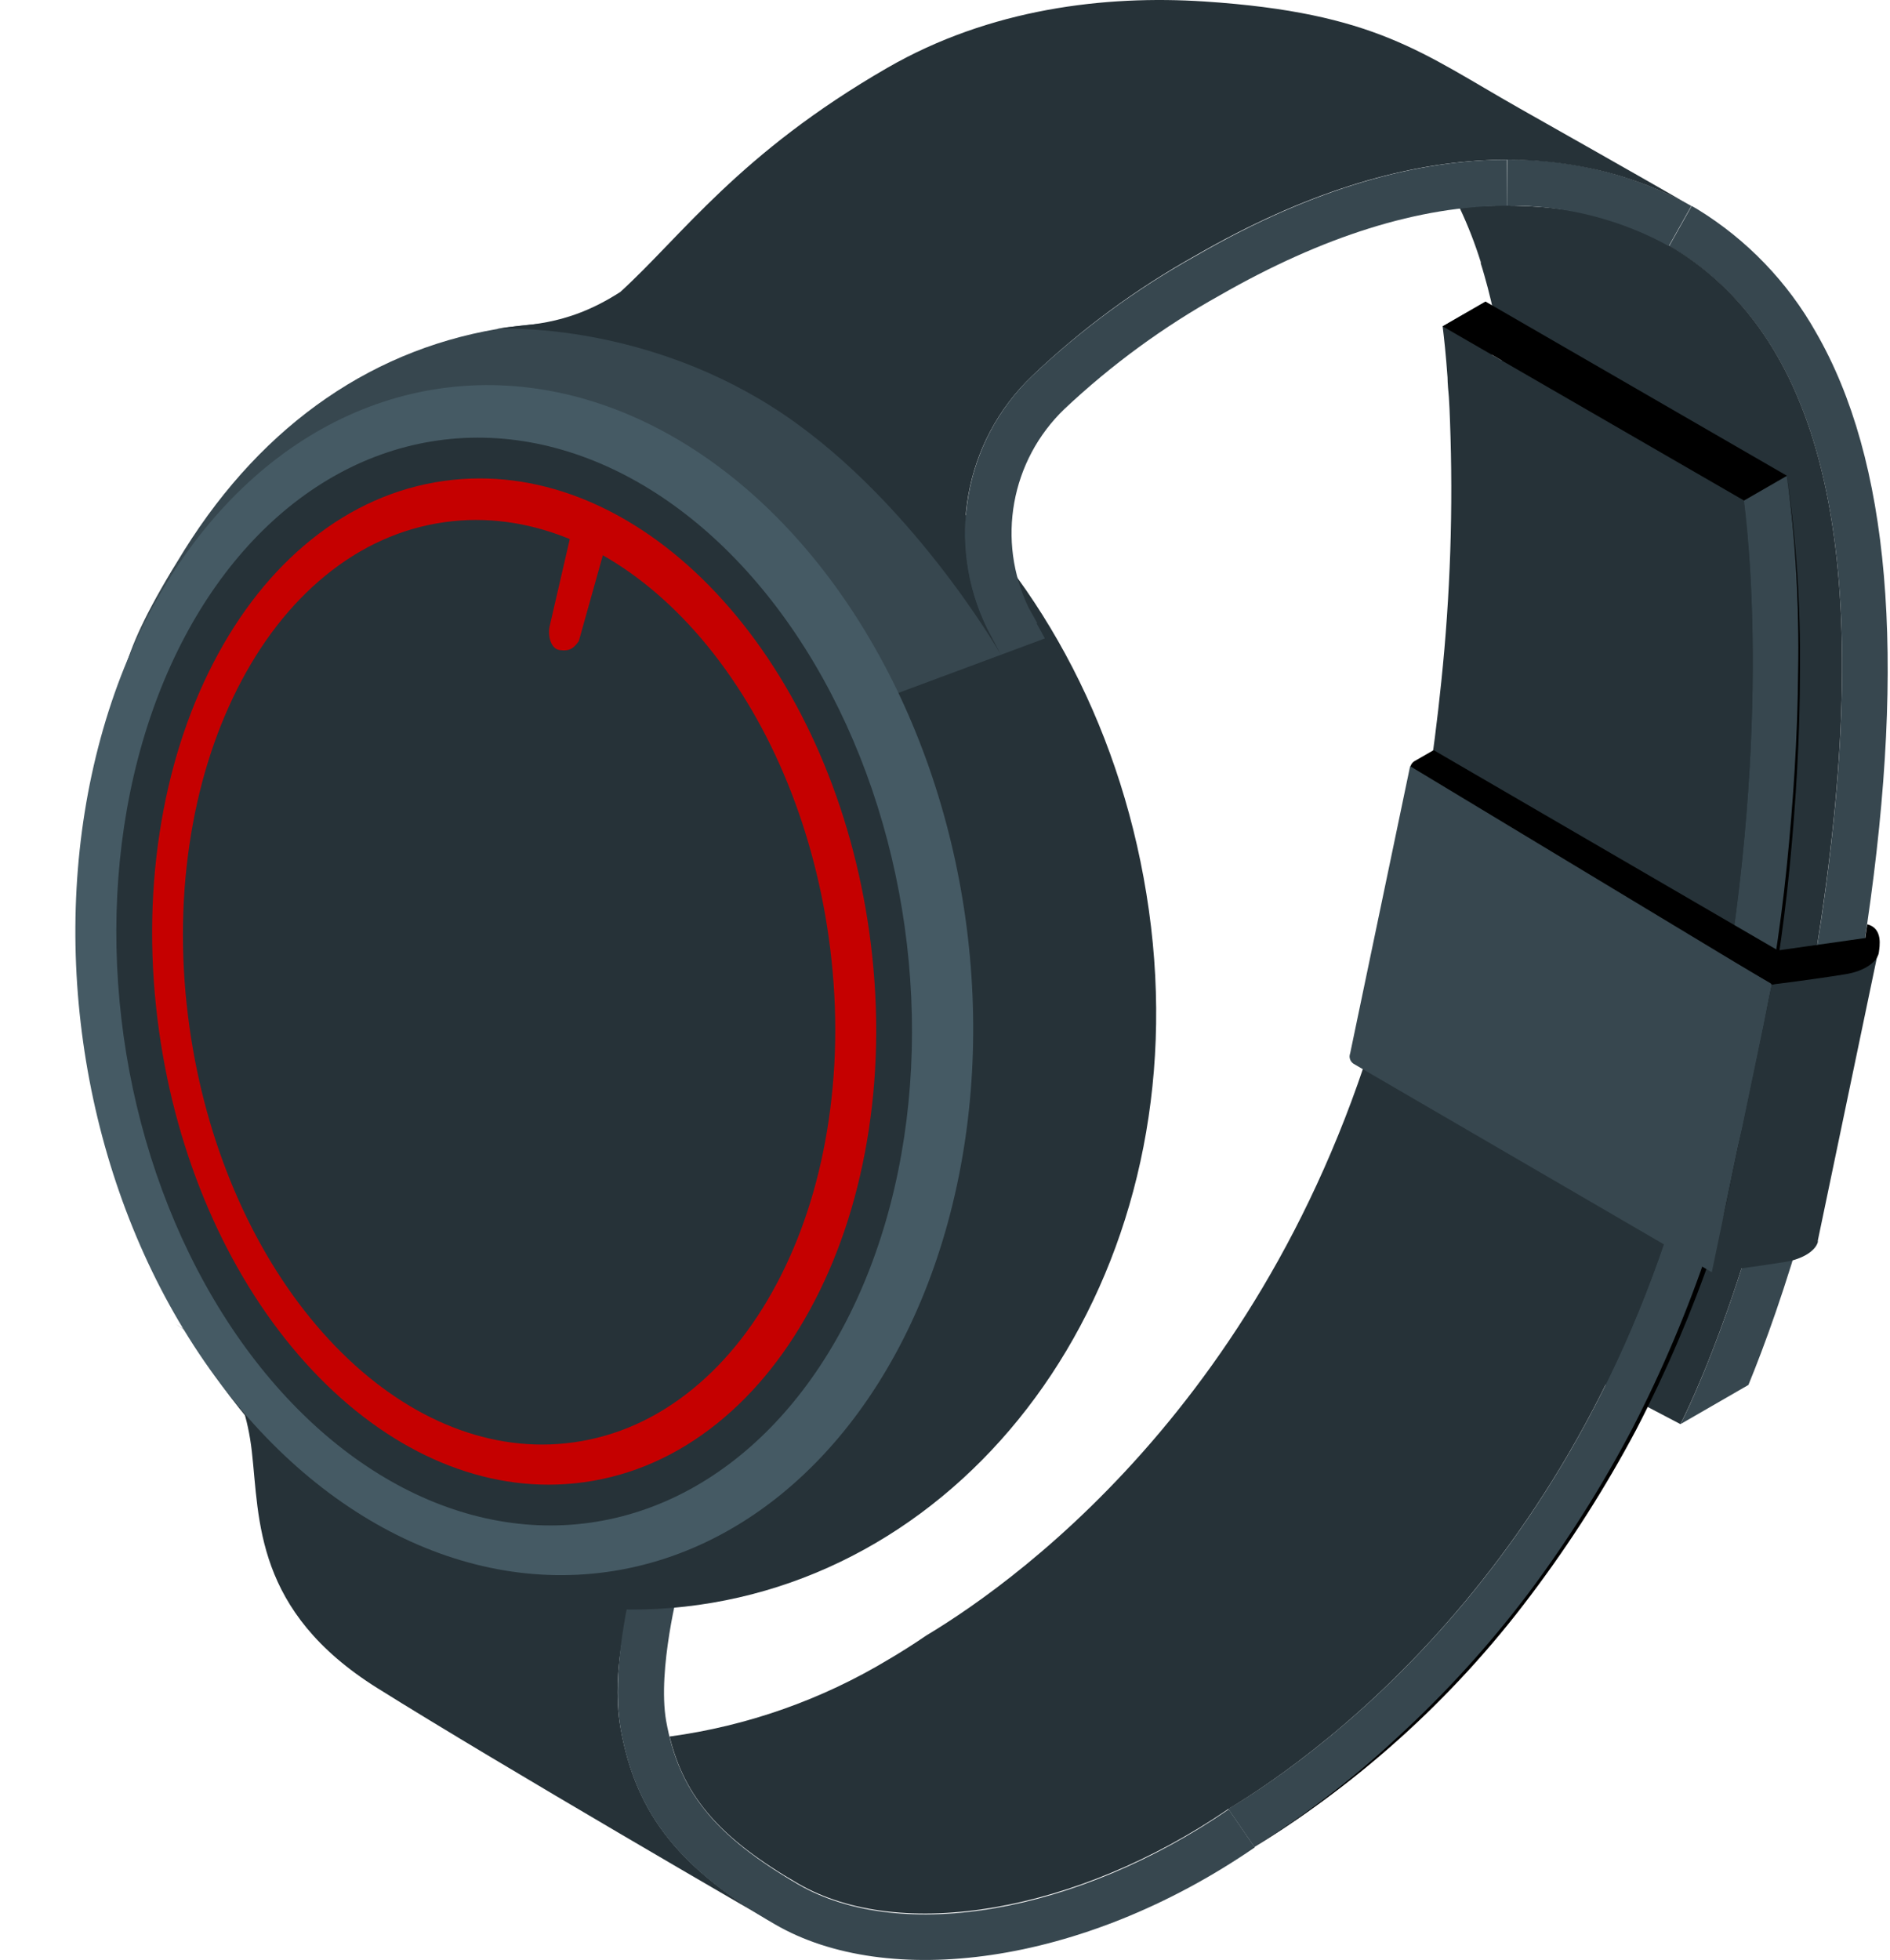 <svg width="299" height="310" viewBox="0 0 299 310" fill="none" xmlns="http://www.w3.org/2000/svg">
<path d="M100.3 251.667C100.3 251.667 96.353 263.219 98.197 273.46C100.688 287.341 108.001 295.868 122.627 304.297C122.53 304.297 79.073 279.139 59.659 266.972C40.244 254.806 41.069 240.374 39.84 229.567C38.61 218.759 33.886 212.984 27.787 209.44L100.3 251.667Z" fill="#263238"/>
<path d="M100.559 248.333L107.467 250.679C107.467 250.776 103.972 263.979 105.38 272.166C107.386 283.345 113.049 290.335 126.283 298.052C142.543 307.452 170.532 302.566 194.38 286.177L198.505 292.195C171.001 311.076 140.262 314.603 122.627 304.378C108.066 295.949 100.688 287.422 98.197 273.541C96.352 263.219 100.559 248.333 100.559 248.333Z" fill="#37474F"/>
<path d="M264.823 39.352L264.062 38.916L267.622 32.573L268.447 33.042L268.609 33.14C276.378 37.923 282.803 44.604 287.279 52.554C298.96 72.778 301.581 103.76 295.369 146.246C290.11 182.13 281.697 206.609 276.601 219.05L265.858 225.247C265.858 225.247 280.419 197.614 288.169 145.129C296.598 87.678 288.606 53.865 264.823 39.352Z" fill="#37474F"/>
<path d="M288.152 145.13C280.435 197.614 265.842 225.247 265.842 225.247L213.406 197.743C213.406 197.743 213.843 196.934 214.587 195.3L215.04 194.345L215.542 193.229L216.092 191.951C216.674 190.592 217.354 188.99 218.066 187.097L218.81 185.188C219.069 184.525 219.328 183.845 219.587 183.134C219.732 182.778 219.862 182.405 219.991 182.033C220.396 180.933 220.816 179.768 221.237 178.539C221.657 177.309 221.949 176.468 222.321 175.303C222.693 174.138 223.065 173.054 223.437 171.873C223.809 170.692 224.052 169.948 224.343 168.961C224.634 167.974 224.958 166.939 225.265 165.903C225.573 164.868 225.88 163.784 226.188 162.667C226.495 161.551 226.819 160.451 227.126 159.302C227.433 158.153 227.741 156.989 228.048 155.791C228.356 154.594 228.663 153.365 228.97 152.119C229.132 151.504 229.278 150.873 229.423 150.226C229.876 148.333 230.329 146.359 230.782 144.353C231.235 142.347 231.688 140.26 232.109 138.124C232.789 134.791 233.441 131.324 234.067 127.721C234.455 125.424 234.843 123.062 235.232 120.651C235.232 120.376 235.329 120.085 235.361 119.81L235.701 117.48C235.83 116.558 235.976 115.635 236.105 114.713C236.364 112.885 236.607 111.089 236.817 109.326C237.141 106.689 237.432 104.084 237.691 101.544C237.691 101.544 237.691 101.544 237.691 101.463L237.933 98.923C238.241 95.541 238.467 92.273 238.645 89.086C238.904 84.222 239.001 79.573 238.936 75.14C238.936 73.392 238.936 71.694 238.791 70.027C238.791 69.186 238.791 68.409 238.661 67.552C238.532 66.695 238.548 65.934 238.5 65.125C238.241 61.889 237.896 58.815 237.464 55.903C237.367 55.24 237.27 54.593 237.157 53.929C237.138 53.782 237.111 53.637 237.076 53.493L236.736 51.6C236.607 50.888 236.477 50.208 236.315 49.513C236.024 48.137 235.701 46.795 235.361 45.5C235.188 44.831 235.01 44.184 234.827 43.559C234.649 42.912 234.455 42.281 234.261 41.666C234.268 41.596 234.268 41.526 234.261 41.456C233.348 38.529 232.234 35.67 230.928 32.897C232.643 32.703 234.293 32.573 235.086 32.557C247.592 32.25 255.649 33.997 264.871 39.32C288.605 53.865 296.598 87.678 288.152 145.13Z" fill="#263238"/>
<path d="M229.423 150.307C229.876 148.414 230.329 146.44 230.782 144.434C230.362 146.44 229.892 148.463 229.423 150.307Z" fill="#263238"/>
<path d="M234.067 127.802C234.455 125.504 234.843 123.142 235.232 120.732C234.86 123.142 234.471 125.504 234.067 127.802Z" fill="#263238"/>
<path d="M235.701 117.561C235.83 116.639 235.976 115.716 236.105 114.794L235.717 117.545C235.604 118.337 235.49 119.162 235.361 119.891L235.701 117.561Z" fill="#263238"/>
<path d="M236.833 109.358C237.157 106.721 237.448 104.116 237.707 101.576C237.448 104.116 237.157 106.705 236.833 109.358Z" fill="#263238"/>
<path d="M238.451 65.158C238.192 61.922 237.847 58.848 237.416 55.936C237.901 58.88 238.246 61.954 238.451 65.158Z" fill="#263238"/>
<path d="M238.644 89.118C238.483 92.354 238.24 95.59 237.933 98.955C238.24 95.574 238.45 92.306 238.644 89.118Z" fill="#263238"/>
<path d="M269.368 174.721C280.305 124.712 277.134 88.973 275.84 79.169L282.635 75.253C282.635 75.253 289.77 115.231 276.422 176.274C263.382 235.877 227.886 274.301 198.441 292.13L194.315 286.112C210.041 276.68 254.112 244.484 269.368 174.721Z" fill="#37474F"/>
<path d="M282.7 75.253C284.17 85.47 284.857 95.785 284.755 106.106C284.755 116.428 284.124 126.734 283.137 137.008C282.15 147.281 280.516 157.474 278.607 167.618L277.086 175.222C276.568 177.746 275.889 180.238 275.29 182.745C274.174 187.793 272.491 192.695 271.035 197.646C267.683 207.426 263.611 216.943 258.853 226.121C254.01 235.244 248.454 243.97 242.237 252.217C229.809 268.815 214.228 282.796 196.386 293.36C205.238 288.063 213.503 281.842 221.043 274.803C228.639 267.854 235.582 260.224 241.784 252.007C247.96 243.76 253.468 235.034 258.254 225.911C262.967 216.755 266.985 207.258 270.275 197.501C271.763 192.566 273.511 187.696 274.578 182.665C275.177 180.173 275.873 177.681 276.407 175.158L278.025 167.586C279.95 157.474 281.632 147.298 282.668 137.04C283.703 126.783 284.383 116.493 284.464 106.187C284.666 95.846 284.076 85.504 282.7 75.253Z" fill="black"/>
<path d="M275.905 79.185L236.024 56.13C235.523 50.645 235.021 47.701 235.021 47.701L228.226 51.616C228.452 53.412 228.744 56.114 229.002 59.705C229.002 60.676 229.132 61.712 229.213 62.812C229.294 63.912 229.342 65.255 229.391 66.581C229.906 80.332 229.446 94.103 228.016 107.789C227.865 109.267 227.703 110.755 227.53 112.254C226.18 124.006 224.23 135.68 221.69 147.233C221.447 148.333 221.204 149.417 220.945 150.469C204.993 218.193 161.828 249.515 146.523 258.689C144.565 260.032 142.591 261.277 140.585 262.458C129.988 268.849 118.194 273 105.93 274.657C108.308 284.365 114.02 290.836 126.267 297.922C142.446 307.29 170.37 302.453 194.218 286.193C209.733 276.858 254.08 244.678 269.352 174.705C280.306 124.728 277.135 88.924 275.905 79.185Z" fill="#263238"/>
<path d="M229.213 62.715C229.132 61.614 229.068 60.579 229.003 59.608C229.084 60.595 229.149 61.631 229.213 62.715Z" fill="#263238"/>
<path d="M228.226 51.616L235.021 47.701L282.7 75.253L275.905 79.168L236.04 56.13L228.226 51.616Z" fill="black"/>
<path d="M271.958 195.769L270.874 201.221C270.874 201.221 277.07 200.445 282.361 199.603C285.289 199.134 287.214 197.791 287.586 196.449V196.19L297.099 150.63L280.29 155.759L271.958 195.769Z" fill="#263238"/>
<path d="M295.077 148.365L295.401 146.197C297.957 146.828 297.326 149.805 297.245 150.582C297.1 152.006 295.126 153.591 291.922 154.093C286.632 154.95 280.419 155.71 280.419 155.71L223.793 122.787C223.363 122.538 223.097 122.079 223.097 121.581C223.097 121.084 223.363 120.624 223.793 120.376L226.803 118.645L281.277 150.323L295.077 148.365Z" fill="black"/>
<path d="M213.601 166.583C213.545 166.739 213.512 166.902 213.503 167.068C213.5 167.564 213.758 168.025 214.183 168.281L270.809 201.221L280.306 155.71L223.081 121.185L213.601 166.583Z" fill="#37474F"/>
<path d="M267.573 32.574L264.014 38.916C256.185 34.622 247.379 32.426 238.451 32.541V25.244C248.628 25.136 258.66 27.66 267.573 32.574Z" fill="#37474F"/>
<path d="M14.942 167.42C7.107 111.669 38.098 61.227 84.163 54.753C130.227 48.279 173.922 88.225 181.757 143.976C189.592 199.726 156.569 247.367 110.505 253.841C64.44 260.315 22.777 223.17 14.942 167.42Z" fill="#263238"/>
<path d="M13.912 157.257C12.865 144.294 13.857 131.529 16.857 119.325C19.771 107.472 17.796 105.162 29.183 86.977C41.74 66.925 59.455 54.707 80.679 51.724C83.919 51.269 87.216 51.038 90.477 51.038C97.933 51.038 105.406 52.231 112.686 54.585C119.787 56.88 126.681 60.269 133.179 64.657C146.144 73.414 157.251 85.974 165.301 100.979L13.912 157.257Z" fill="#37474F"/>
<ellipse cx="82.943" cy="155.022" rx="94.517" ry="70.475" transform="rotate(-98 82.943 155.022)" fill="#455A64"/>
<ellipse cx="81.341" cy="155.247" rx="86.427" ry="62.386" transform="rotate(-98 81.341 155.247)" fill="#263238"/>
<path d="M86.773 234.823C72.715 234.823 58.691 227.561 47.285 214.375C35.801 201.099 27.948 182.904 25.171 163.141C23.669 152.452 23.696 141.874 25.253 131.701C26.757 121.875 29.618 112.839 33.754 104.842C37.891 96.845 43.096 90.292 49.224 85.364C55.569 80.262 62.631 77.135 70.213 76.07C72.095 75.805 74.012 75.671 75.91 75.671C89.969 75.671 103.993 82.933 115.399 96.12C126.881 109.395 134.735 127.59 137.512 147.353C139.014 158.042 138.986 168.62 137.429 178.793C135.925 188.619 133.065 197.655 128.929 205.652C124.792 213.649 119.587 220.202 113.458 225.13C107.114 230.231 100.052 233.359 92.469 234.424C90.588 234.689 88.672 234.823 86.773 234.823ZM75.336 82.237C73.661 82.237 71.971 82.357 70.313 82.59C63.487 83.549 57.135 86.404 51.435 91.075C45.929 95.586 41.259 101.593 37.554 108.928C33.85 116.263 31.298 124.558 29.969 133.582C28.593 142.924 28.595 152.642 29.976 162.466C32.533 180.655 39.666 197.407 50.064 209.638C60.393 221.789 73.064 228.48 85.741 228.479C87.418 228.479 89.109 228.361 90.766 228.128C97.593 227.169 103.944 224.314 109.645 219.644C115.15 215.133 119.82 209.126 123.525 201.79C127.23 194.455 129.782 186.16 131.11 177.137C132.486 167.797 132.484 158.079 131.103 148.254C128.547 130.065 121.413 113.312 111.017 101.081C100.688 88.93 88.018 82.239 75.339 82.239L75.336 82.237Z" fill="#C50000"/>
<path d="M158.296 103.463C158.296 103.463 143.656 77.955 122.115 64.328C100.573 50.701 78.622 52.012 78.622 52.012C82.803 51.154 89.188 51.949 98.132 46.18C107.84 37.346 116.932 24.258 140.343 10.748C156.619 1.348 174.836 -0.787 190.497 0.232C217.71 2.012 225.007 8.435 240.393 17.139C260.422 28.464 264.467 30.794 267.508 32.573C250.084 22.866 223.729 20.439 189.187 40.388C179.778 45.635 171.069 52.049 163.268 59.479C152.419 69.858 149.569 86.082 156.23 99.538C156.505 100.039 158.296 103.463 158.296 103.463Z" fill="#263238"/>
<path d="M238.451 32.541C224.521 32.541 209.216 37.395 192.972 46.714C184.076 51.663 175.827 57.695 168.413 64.672C159.896 72.827 157.608 85.544 162.75 96.156C162.977 96.577 163.85 98.13 164.093 98.551L157.104 101.058C156.813 100.557 156.538 100.039 156.263 99.521C149.601 86.076 152.437 69.863 163.268 59.479C171.105 52.047 179.852 45.638 189.3 40.404C208.148 29.515 224.553 25.277 238.402 25.261L238.451 32.541Z" fill="#37474F"/>
<path d="M96.097 83.57C96.272 83.944 96.317 84.365 96.226 84.768L91.569 101.399C90.823 102.447 90.194 103.025 88.677 102.833C87.059 102.736 86.653 100.395 86.944 99.101L90.337 84.412C90.839 82.96 92.292 82.061 93.816 82.26C94.756 82.256 95.627 82.756 96.097 83.57Z" fill="#C50000"/>
</svg>

